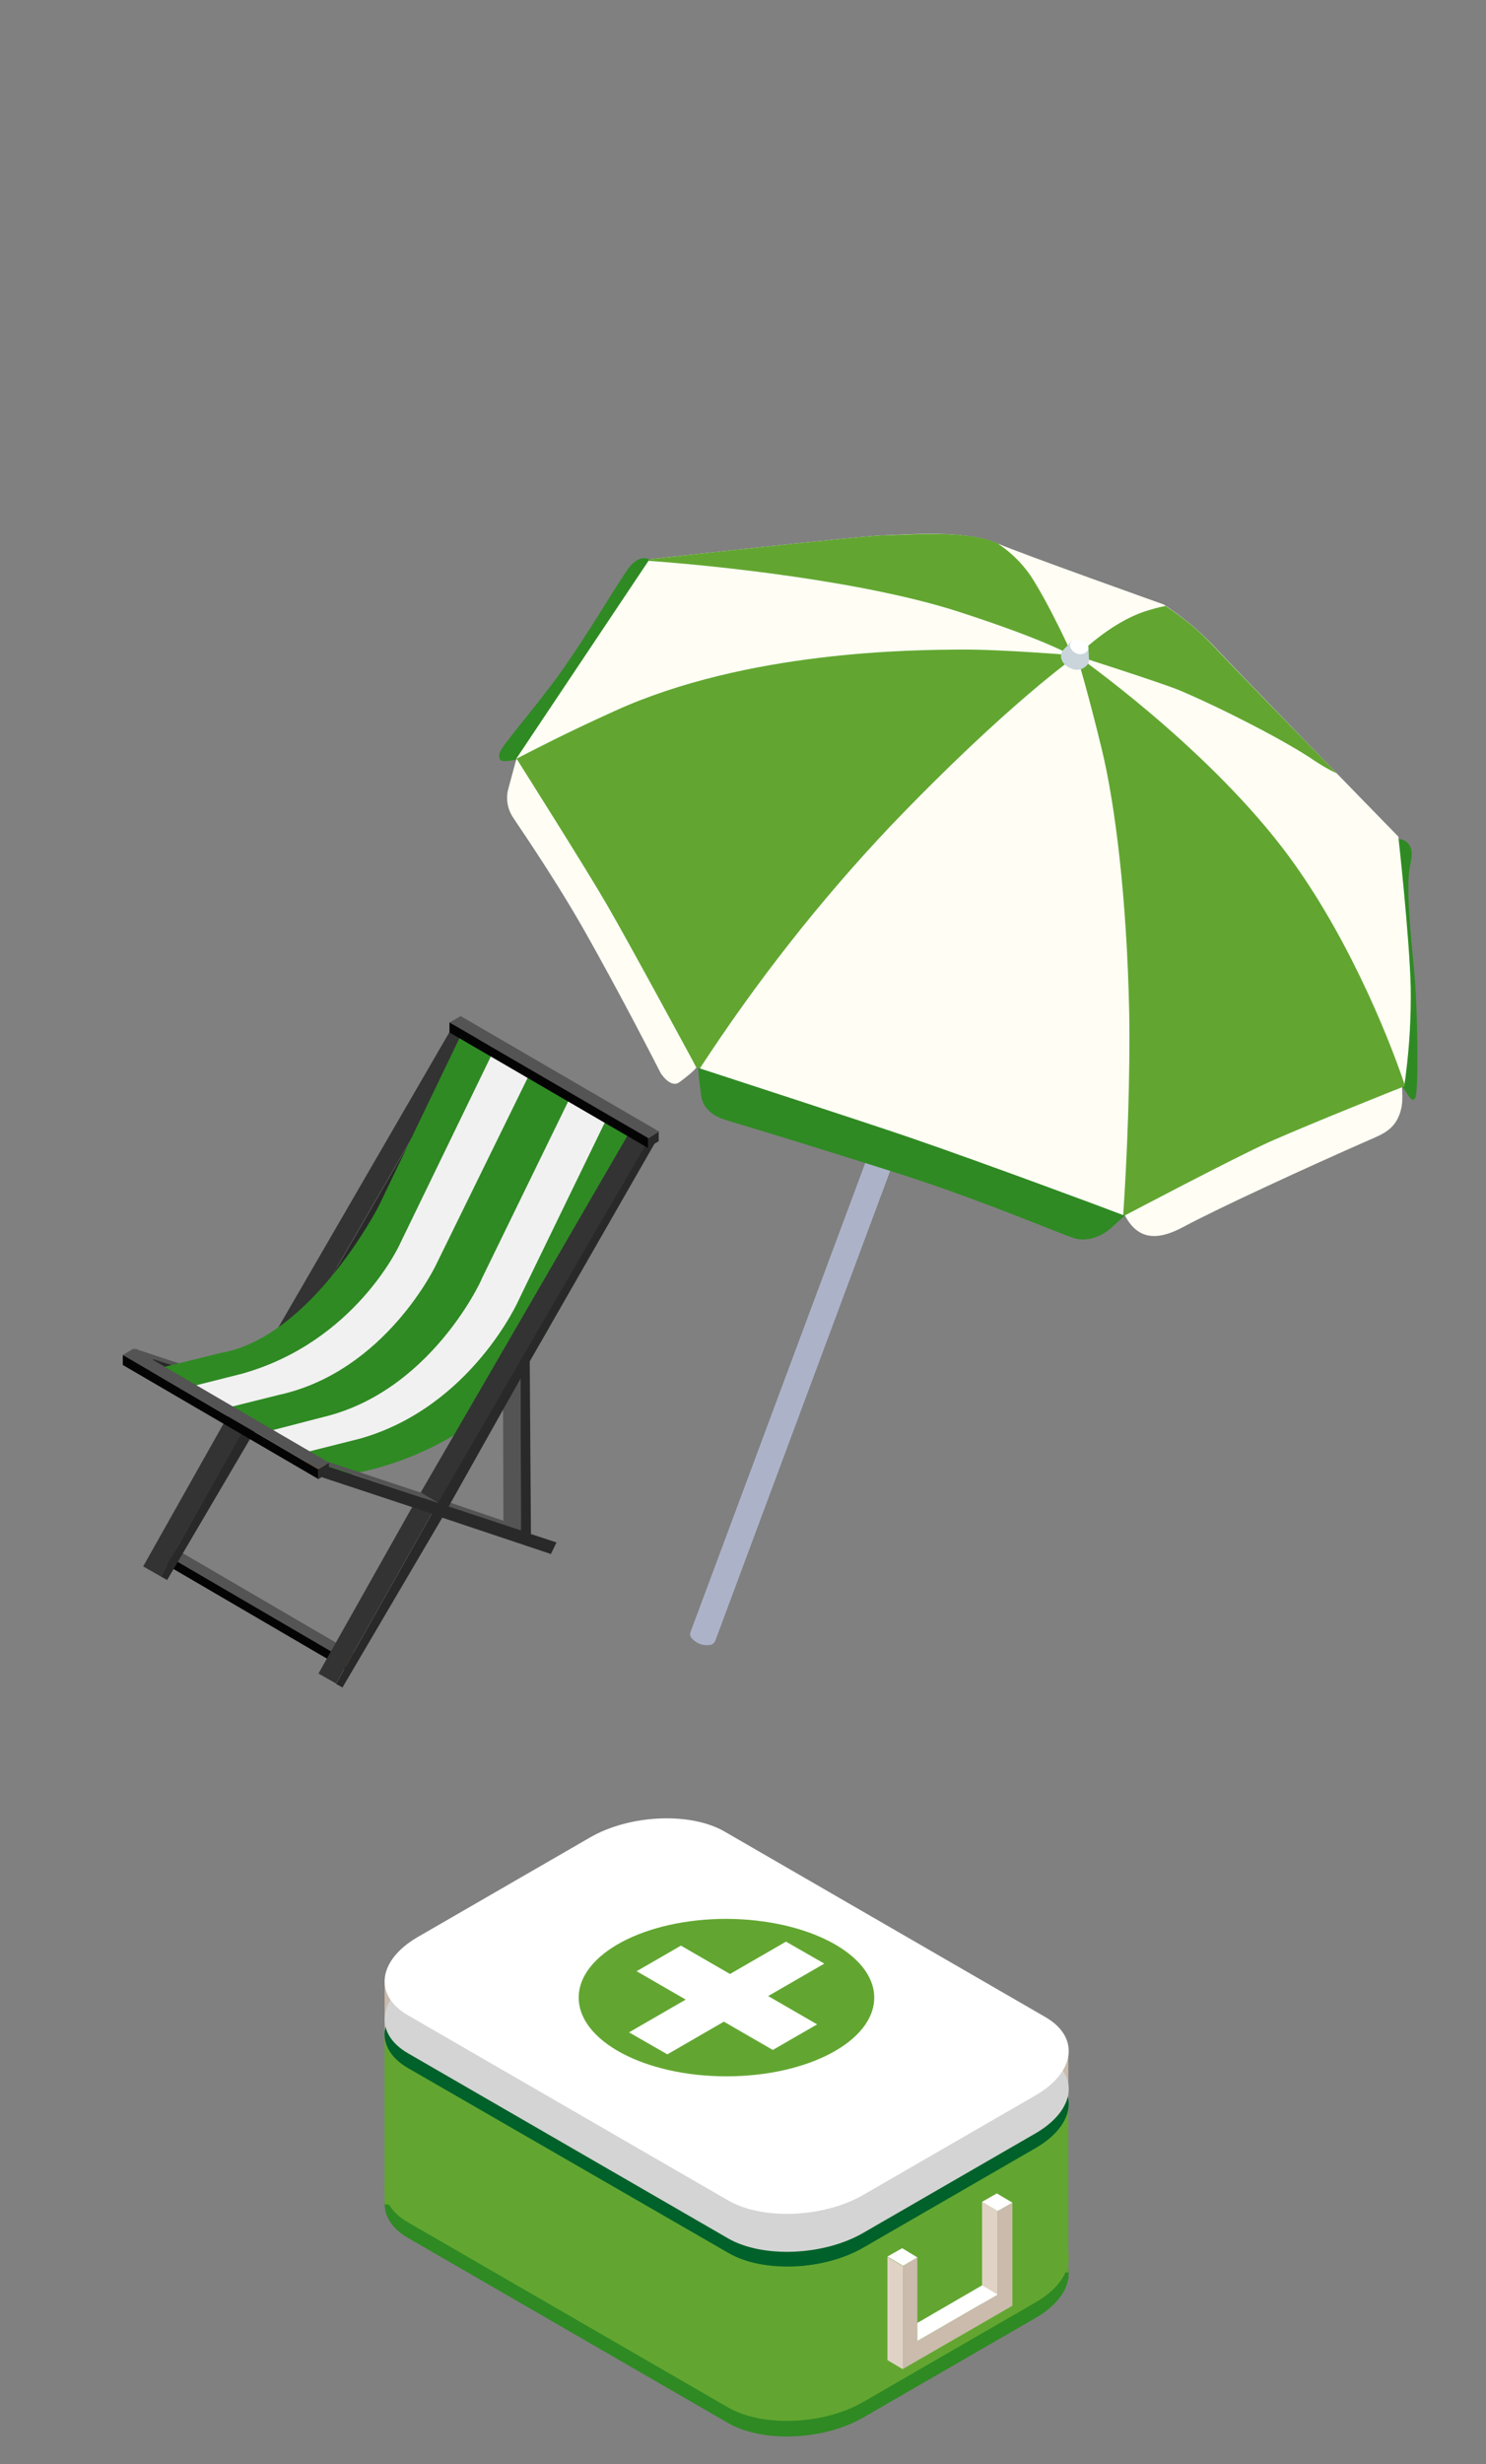 <?xml version="1.0" encoding="UTF-8"?>
<svg id="Ebene_1" data-name="Ebene 1" xmlns="http://www.w3.org/2000/svg" xmlns:xlink="http://www.w3.org/1999/xlink" viewBox="0 0 372.1 616.5">
  <rect x="0" y="0" width="372.1" height="616.5" fill="#808080" stroke="none"/>
  <defs>
    <style>
      .cls-1 {
        clip-path: url(#clippath);
      }

      .cls-2 {
        fill: none;
      }

      .cls-2, .cls-3, .cls-4, .cls-5, .cls-6, .cls-7, .cls-8, .cls-9, .cls-10, .cls-11, .cls-12, .cls-13, .cls-14, .cls-15, .cls-16, .cls-17, .cls-18, .cls-19, .cls-20, .cls-21 {
        stroke-width: 0px;
      }

      .cls-22 {
        clip-path: url(#clippath-1);
      }

      .cls-23 {
        clip-path: url(#clippath-3);
      }

      .cls-24 {
        clip-path: url(#clippath-2);
      }

      .cls-3 {
        fill: #77502f;
      }

      .cls-4 {
        fill: #78502f;
      }

      .cls-5 {
        fill: #62a631;
      }

      .cls-6 {
        fill: #292929;
      }

      .cls-7 {
        fill: #545454;
      }

      .cls-8 {
        fill: #c9d5db;
      }

      .cls-9 {
        fill: #cabbac;
      }

      .cls-10 {
        fill: #e0d3c5;
      }

      .cls-11 {
        fill: #acb3c9;
      }

      .cls-12 {
        fill: #d4d4d4;
      }

      .cls-13 {
        fill: #8b5e36;
      }

      .cls-14 {
        fill: #2f8a23;
      }

      .cls-15 {
        fill: #333;
      }

      .cls-16 {
        fill: #8c8b8b;
      }

      .cls-17 {
        fill: #f1f1f1;
      }

      .cls-18 {
        fill: #fff;
      }

      .cls-19 {
        fill: #fffdf4;
      }

      .cls-20 {
        fill: #040405;
      }

      .cls-21 {
        fill: #00612a;
      }
    </style>
    <clipPath id="clippath">
      <rect class="cls-2" x="30.75" y="133.62" width="324.2" height="288.6"/>
    </clipPath>
    <clipPath id="clippath-1">
      <path class="cls-2" d="m253.41,210.99h0Zm-80.5,197.4c-.2.6,0,1.2.4,1.6,1.1,1.2,2.7,1.8,4.3,1.6.6,0,1.1-.4,1.4-.9l74.4-199.7c-.3.5-.8.8-1.3.9-1.6.2-3.2-.4-4.3-1.6-.4-.4-.6-1-.4-1.6l-74.5,199.7Z"/>
    </clipPath>
    <clipPath id="clippath-2">
      <rect class="cls-2" x="30.75" y="133.62" width="324.2" height="288.6"/>
    </clipPath>
    <clipPath id="clippath-3">
      <rect class="cls-2" x="96.31" y="455" width="171.3" height="154.6"/>
    </clipPath>
  </defs>
  <rect class="cls-2" width="372.1" height="616.5"/>
  <g id="Gruppe_66162" data-name="Gruppe 66162">
    <g id="Gruppe_66157" data-name="Gruppe 66157">
      <g class="cls-1">
        <g id="Gruppe_66156" data-name="Gruppe 66156">
          <path id="Pfad_54183" data-name="Pfad 54183" class="cls-11" d="m253.45,210.92l-74.4,199.7c-.3.5-.8.9-1.4.9-1.6.2-3.2-.4-4.3-1.6-.4-.4-.6-1-.4-1.6l74.4-199.7c-.2.6,0,1.2.4,1.6,1.1,1.2,2.7,1.8,4.3,1.6.6,0,1.1-.3,1.4-.9"/>
        </g>
      </g>
    </g>
    <g id="Gruppe_66159" data-name="Gruppe 66159">
      <g class="cls-22">
        <g id="Gruppe_66158" data-name="Gruppe 66158">
          <path id="Pfad_54184" data-name="Pfad 54184" class="cls-11" d="m253.41,210.99l-74.4,199.7c-.3.5-.8.9-1.4.9-1.6.2-3.2-.4-4.3-1.6-.4-.4-.6-1-.4-1.6l74.4-199.7c-.2.6,0,1.2.4,1.6,1.1,1.2,2.7,1.8,4.3,1.6.6-.1,1.2-.4,1.4-.9"/>
        </g>
      </g>
    </g>
    <g id="Gruppe_66161" data-name="Gruppe 66161">
      <g class="cls-24">
        <g id="Gruppe_66160" data-name="Gruppe 66160">
          <path id="Pfad_54186" data-name="Pfad 54186" class="cls-11" d="m252.95,209.32c.9,1.1.5,2.3-.9,2.5-1.6.2-3.2-.4-4.3-1.6-.9-1.1-.5-2.2.9-2.5,1.6-.2,3.2.4,4.3,1.6"/>
          <path id="Pfad_54187" data-name="Pfad 54187" class="cls-14" d="m162.65,140.02s-2.6-1.9-5.8,2.9c-4.4,6.6-9.5,15.4-16.1,24.8-6.6,9.3-15.5,19.2-15.7,20.8-.4,2.6,1.3,2,5.3,1.4s35.8-38.5,35.8-38.5l-3.5-11.4Z"/>
          <path id="Pfad_54188" data-name="Pfad 54188" class="cls-14" d="m350.35,209.92s4.2.2,2.9,5.8c-1,4.1-.7,11.4.7,25.5,1.2,11.4,1.2,31.9.5,33.3-1.1,2.4-2.5-2.7-5.5-5.4s-7.6-51.6-7.6-51.6l9-7.6Z"/>
          <path id="Pfad_54189" data-name="Pfad 54189" class="cls-19" d="m281.65,304.12s-33.8-12.6-53.7-19.5c-13.2-4.5-53.6-17.6-53.6-17.6,0,0-16.7-30.9-22.4-40.7-5.6-9.5-22.6-36.6-22.6-36.6l33.3-49.8s54.1-6,59-6c4.9-.1,19.8-1.5,28,2,6.3,2.7,41.7,15.3,41.7,15.3,4.5,2.9,8.6,6.3,12.3,10.1,5.5,6,46.5,48,46.5,48,0,0,2.8,25.1,3.1,37.8.1,7.2-.3,14.4-1.2,21.5-.2,1.8-.4,2.8-.4,2.8,0,0-20.9,8.5-33.6,14.1-9.3,4.3-36.4,18.6-36.4,18.6"/>
          <path id="Pfad_54190" data-name="Pfad 54190" class="cls-19" d="m129.35,189.72l-2,7.4c-.7,2.3-.4,4.8.8,6.9.8,1.4,9.5,13.7,17.6,27.8,9.8,17.2,19.7,36.7,19.7,36.7,0,0,2.4,3.8,4.6,2.3,3.7-2.7,4.3-3.7,4.3-3.7l-34.8-72.2-10.2-5.2Z"/>
          <path id="Pfad_54191" data-name="Pfad 54191" class="cls-14" d="m281.65,304.12l-3.5,3.2s-4.2,3.9-9.1,2.5c-3.1-.9-22.6-9.3-43.1-15.9-16.4-5.2-31.5-9.9-43.9-13.6-1.6-.5-5.9-1.8-6.5-6.3-.6-4.4-.9-8.6-.9-8.6l106.8,32.5.2,6.2Z"/>
          <path id="Pfad_54192" data-name="Pfad 54192" class="cls-19" d="m350.65,268.02s.9,5.8.3,9c-1.1,5.3-4.3,6.6-8.3,8.3-14.6,6.4-37.9,17.1-46.4,21.7-6.9,3.7-11.8,3-14.9-3.6-3.1-6.6,40.9-22.9,40.9-22.9l28.4-12.5Z"/>
          <path id="Pfad_54193" data-name="Pfad 54193" class="cls-5" d="m240.45,162.52c-11.4.1-53.2.2-86.6,15.4-12.6,5.7-20,9.6-24.5,11.9,2,3.2,17.4,27.5,22.6,36.5,5.7,9.8,22.4,40.7,22.4,40.7l3.5,1.1c10.3-15,30.9-44.8,39.3-53.6,11.4-12,52.6-50.5,52.6-50.5,0,0-19.1-1.6-29.3-1.5"/>
          <path id="Pfad_54194" data-name="Pfad 54194" class="cls-5" d="m351.85,271.72c-4.6-13.7-15.4-39.7-30.8-59.7-20.1-26.1-51.3-47.9-51.3-47.9,0,0,6.1,64.5,6.5,84.7.3,15.8,3.5,43.7,4.8,55.1.4.1.6.2.6.2,0,0,27.1-14.3,36.4-18.5,11.4-5,30-12.4,33.8-13.9"/>
          <path id="Pfad_54195" data-name="Pfad 54195" class="cls-5" d="m221.65,133.92c-4.9,0-59,6-59,6l-.3.4c17.1,1.2,54.2,5.1,77.9,12.8,23.1,7.5,28.4,11.1,28.4,11.1,0,0-5.7-12.7-10.6-20.2-2.2-3.2-5-5.9-8.3-8.1-.1,0-.2-.1-.2-.1-8-3.4-22.9-1.9-27.9-1.9"/>
          <path id="Pfad_54196" data-name="Pfad 54196" class="cls-5" d="m334.75,193.52c-12.3-12.6-27.9-28.6-31.1-32.1-3.5-3.7-7.5-7-11.8-9.8-1.7.3-3.4.8-5,1.3-9.2,3-17.1,11.2-17.1,11.2,0,0,21,6.7,25.6,8.6,10.2,4.3,26.5,12.6,33.8,17.6,1.8,1.2,3.7,2.3,5.6,3.2"/>
          <path id="Pfad_54197" data-name="Pfad 54197" class="cls-19" d="m222.95,206.72c-17.7,18.7-33.6,39-47.7,60.6,6.1,2,40.6,13.2,52.6,17.3,18.9,6.5,50.1,18.1,53.4,19.4,1-14.5,1.8-35.3,1.5-51-.6-28.4-3.5-51.6-6.8-65.3s-6.3-23.7-6.3-23.7c0,0-17.1,11.8-46.7,42.7"/>
          <path id="Pfad_54198" data-name="Pfad 54198" class="cls-8" d="m272.65,164.52l-.1-2.4-4.3-1.6-2.1,2.2c-.1.2-.2.3-.3.5-.6,1.5.4,3.3,2.3,4,1.6.8,3.5.2,4.4-1.3.1-.4.2-.9.1-1.4"/>
          <path id="Pfad_54199" data-name="Pfad 54199" class="cls-18" d="m272.45,162.62c-.6,1-1.8,1.3-2.8.9-1.2-.4-2.1-1.8-1.6-2.6.4-.6,1.2-1.1,2.7-.7,1.3.4,2.1,1.4,1.7,2.4"/>
          <path id="Pfad_54200" data-name="Pfad 54200" class="cls-4" d="m86.55,415.32l2.6-1.5v2.4l-2.6,1.5v-2.4Z"/>
          <path id="Pfad_54201" data-name="Pfad 54201" class="cls-7" d="m39.25,387.82l2.6-1.5,47.3,27.6-2.6,1.5-47.3-27.6Z"/>
          <path id="Pfad_54202" data-name="Pfad 54202" class="cls-20" d="m86.55,415.32v2.4l-47.3-27.6v-2.4l47.3,27.6Z"/>
          <path id="Pfad_54203" data-name="Pfad 54203" class="cls-7" d="m60.65,346.32l1.8,2.1,23.9,9.4.7-2.5-26.4-9Z"/>
          <path id="Pfad_54204" data-name="Pfad 54204" class="cls-7" d="m86.45,356.22l-4.4-2.6-.1-38.1,4.4,2.5.1,38.2Z"/>
          <path id="Pfad_54205" data-name="Pfad 54205" class="cls-15" d="m40.25,394.42l-4.4-2.5,24-42.6,4.4,2.6-24,42.5Z"/>
          <path id="Pfad_54206" data-name="Pfad 54206" class="cls-15" d="m65.75,349.12l-4.4-2.6,53-91.4,4.4,2.6-53,91.4Z"/>
          <path id="Pfad_54207" data-name="Pfad 54207" class="cls-3" d="m118.85,257.72l-4.4-2.6,1.6.9,4.4,2.6-1.6-.9Z"/>
          <path id="Pfad_54208" data-name="Pfad 54208" class="cls-7" d="m38.35,340.02l-4.4-2.5,27.5,9.1,4.4,2.6-27.5-9.2Z"/>
          <path id="Pfad_54209" data-name="Pfad 54209" class="cls-7" d="m36.75,342.72l-4.4-2.6,1.6-2.7,4.4,2.5-1.6,2.8Z"/>
          <path id="Pfad_54210" data-name="Pfad 54210" class="cls-6" d="m88.95,356.92l6.4,2.1-1.3,2.9-27.2-9.1-25,42.5-1.6-.9,24-42.6-27.5-9.1,1.6-2.7,27.5,9.1,53-91.4,1.6.9-31.5,55.1v43.2Zm-2.5-.1l-.1-38.7-17.9,32,18.1,6.1-.1.6Z"/>
          <path id="Pfad_54211" data-name="Pfad 54211" class="cls-16" d="m159.25,284.72l-44-25.6,1.2-.2,44,25.6-1.2.2Z"/>
          <path id="Pfad_54212" data-name="Pfad 54212" class="cls-14" d="m115.35,259.12l-20.4,42.4c-.1.3-17,33.1-39.7,37l-15.4,3.8,44,25.6s10.1.1,23-5.9c14.6-6.7,32-34.7,32-35l20.4-42.4-43.9-25.5Z"/>
          <path id="Pfad_54213" data-name="Pfad 54213" class="cls-17" d="m115.35,259.12v.1l27.2,15.8-22.1,45.3c1.9-4.1-10.7,27.3-39.4,34.2l-13.9,3.6,9.2,5.3,13.9-3.5c27.7-7.9,39.6-34.5,39.7-34.8l21.8-44.9-36.4-21.1Z"/>
          <path id="Pfad_54214" data-name="Pfad 54214" class="cls-17" d="m123.15,263.82l-23,47.4c-.1.3-11.3,24.6-39.6,32.5l-12.7,3.2,9.1,5.3,12.8-3.2c26.8-5.8,39.5-32.6,39.6-32.9l23.1-47.1-9.3-5.2Z"/>
          <path id="Pfad_54215" data-name="Pfad 54215" class="cls-14" d="m159.25,284.72l1.2-.2-22.6,46.9c0,.2-9.7,19-24.2,27.7-9.1,5.4-19.3,9-29.8,10.3v-1.5s15.7-2,29.6-11c14.1-9.2,21.9-25.6,24.5-30.3l21.3-41.9Z"/>
          <path id="Pfad_54216" data-name="Pfad 54216" class="cls-16" d="m83.85,369.42l-44-25.5v-1.5l44,25.6v1.4Z"/>
          <path id="Pfad_54217" data-name="Pfad 54217" class="cls-7" d="m104.65,373.22l1.9,2.1,23.9,9.4.7-2.5-26.5-9Z"/>
          <path id="Pfad_54218" data-name="Pfad 54218" class="cls-7" d="m130.45,383.02l-4.4-2.6-.1-38.1,4.4,2.6.1,38.1Z"/>
          <path id="Pfad_54219" data-name="Pfad 54219" class="cls-15" d="m84.15,421.22l-4.4-2.5,24-42.6,4.4,2.5-24,42.6Z"/>
          <path id="Pfad_54220" data-name="Pfad 54220" class="cls-15" d="m109.75,376.02l-4.4-2.6,53-91.4,4.4,2.5-53,91.5Z"/>
          <path id="Pfad_54221" data-name="Pfad 54221" class="cls-3" d="m162.75,284.52l-4.4-2.5,1.6.9,4.4,2.5-1.6-.9Z"/>
          <path id="Pfad_54222" data-name="Pfad 54222" class="cls-7" d="m82.25,366.82l-4.4-2.5,27.4,9.1,4.4,2.6-27.4-9.2Z"/>
          <path id="Pfad_54223" data-name="Pfad 54223" class="cls-13" d="m80.75,369.52l-4.4-2.6,1.5-2.7,4.4,2.5-1.5,2.8Z"/>
          <path id="Pfad_54224" data-name="Pfad 54224" class="cls-6" d="m132.95,383.82l6.4,2.1-1.4,2.9-27.2-9.1-25,42.5-1.6-.9,24-42.6-27.5-9.1,1.5-2.7,27.5,9.1,53-91.4,1.6.9-31.6,55.1.3,43.2Zm-2.5-.2l-.1-38.7-18,32,18.1,6v.7Z"/>
          <path id="Pfad_54225" data-name="Pfad 54225" class="cls-6" d="m162.25,284.72l2.7-1.7v2.5l-2.8,1.7.1-2.5Z"/>
          <path id="Pfad_54226" data-name="Pfad 54226" class="cls-7" d="m112.55,255.82l2.8-1.6,49.7,28.9-2.7,1.7-49.8-29Z"/>
          <path id="Pfad_54227" data-name="Pfad 54227" class="cls-20" d="m162.25,284.72v2.5l-49.7-28.9v-2.5l49.7,28.9Z"/>
          <path id="Pfad_54228" data-name="Pfad 54228" class="cls-6" d="m79.65,367.62l2.7-1.6v2.5l-2.7,1.6v-2.5Z"/>
          <path id="Pfad_54229" data-name="Pfad 54229" class="cls-7" d="m30.75,339.02l2.7-1.6,48.9,28.5-2.7,1.6-48.9-28.5Z"/>
          <path id="Pfad_54230" data-name="Pfad 54230" class="cls-20" d="m79.65,367.62v2.4l-48.9-28.5v-2.5l48.9,28.6Z"/>
        </g>
      </g>
    </g>
  </g>
  <g id="Gruppe_66164" data-name="Gruppe 66164">
    <g class="cls-23">
      <g id="Gruppe_66163" data-name="Gruppe 66163">
        <path id="Pfad_54231" data-name="Pfad 54231" class="cls-14" d="m182.41,606.3l-80.3-46.4c-8.6-5-7.5-13.7,2.4-19.5l43.3-25c9.9-5.7,25.1-6.4,33.7-1.4l80.3,46.4c8.6,5,7.5,13.7-2.4,19.5l-43.3,25c-9.9,5.7-25.1,6.3-33.7,1.4"/>
        <path id="Pfad_54232" data-name="Pfad 54232" class="cls-5" d="m182.41,602.4l-80.3-46.4c-8.6-5-7.5-13.7,2.4-19.5l43.3-25c9.9-5.7,25.1-6.4,33.7-1.4l80.3,46.4c8.6,5,7.5,13.7-2.4,19.5l-43.3,25c-9.9,5.7-25.1,6.3-33.7,1.4"/>
        <path id="Pfad_54233" data-name="Pfad 54233" class="cls-5" d="m96.31,508.2v43.3l171.2,17.1v-42l-171.2-18.4Z"/>
        <path id="Pfad_54234" data-name="Pfad 54234" class="cls-9" d="m96.31,495.6v12.5l171.2,18.4v-13.7l-171.2-17.2Z"/>
        <path id="Pfad_54235" data-name="Pfad 54235" class="cls-21" d="m182.41,563.7l-80.3-46.3c-8.6-5-7.5-13.7,2.4-19.5l43.3-25c9.9-5.7,25.1-6.4,33.7-1.4l80.3,46.4c8.6,5,7.5,13.7-2.4,19.5l-43.3,25c-9.9,5.7-25.1,6.3-33.7,1.3"/>
        <path id="Pfad_54236" data-name="Pfad 54236" class="cls-12" d="m182.41,560.1l-80.3-46.4c-8.6-5-7.5-13.7,2.4-19.5l43.3-25c9.9-5.7,25.1-6.4,33.7-1.4l80.3,46.4c8.6,5,7.5,13.7-2.4,19.5l-43.3,25c-9.9,5.7-25.1,6.3-33.7,1.4"/>
        <path id="Pfad_54237" data-name="Pfad 54237" class="cls-18" d="m182.41,550.6l-80.3-46.4c-8.6-5-7.5-13.7,2.4-19.5l43.3-25c9.9-5.7,25.1-6.4,33.7-1.4l80.3,46.4c8.6,5,7.5,13.7-2.4,19.5l-43.3,25c-9.9,5.7-25.1,6.3-33.7,1.4"/>
        <path id="Pfad_54238" data-name="Pfad 54238" class="cls-5" d="m218.91,499.8c0,10.9-16.6,19.7-37,19.7s-37-8.8-37-19.7,16.6-19.7,37-19.7c20.5.1,37,8.9,37,19.7"/>
        <path id="Pfad_54239" data-name="Pfad 54239" class="cls-18" d="m167.11,514l-9.6-5.5,39.3-22.7,9.6,5.5-39.3,22.7Z"/>
        <path id="Pfad_54240" data-name="Pfad 54240" class="cls-18" d="m159.41,493.2l11.1-6.4,34.1,19.7-11.1,6.4-34.1-19.7Z"/>
        <path id="Pfad_54241" data-name="Pfad 54241" class="cls-10" d="m222.21,590.5l3.9,2.3v-25.8l-3.9-2.3v25.8Z"/>
        <path id="Pfad_54242" data-name="Pfad 54242" class="cls-10" d="m245.91,576.7l3.9,2.3v-25.8l-3.9-2.3v25.8Z"/>
        <path id="Pfad_54243" data-name="Pfad 54243" class="cls-9" d="m249.81,553.2v20.9l-20.1,11.6v-20.9l-3.6,2.1v25.8l27.4-15.8v-25.8l-3.7,2.1Z"/>
        <path id="Pfad_54244" data-name="Pfad 54244" class="cls-18" d="m229.71,585.7l20.1-11.6-3.9-2.3-16.2,9.4v4.5Z"/>
        <path id="Pfad_54245" data-name="Pfad 54245" class="cls-18" d="m229.71,564.8l-3.6,2.1-3.9-2.3,3.7-2.1,3.8,2.3Z"/>
        <path id="Pfad_54246" data-name="Pfad 54246" class="cls-18" d="m253.51,551.1l-3.7,2.1-3.9-2.3,3.7-2.1,3.9,2.3Z"/>
      </g>
    </g>
  </g>
</svg>